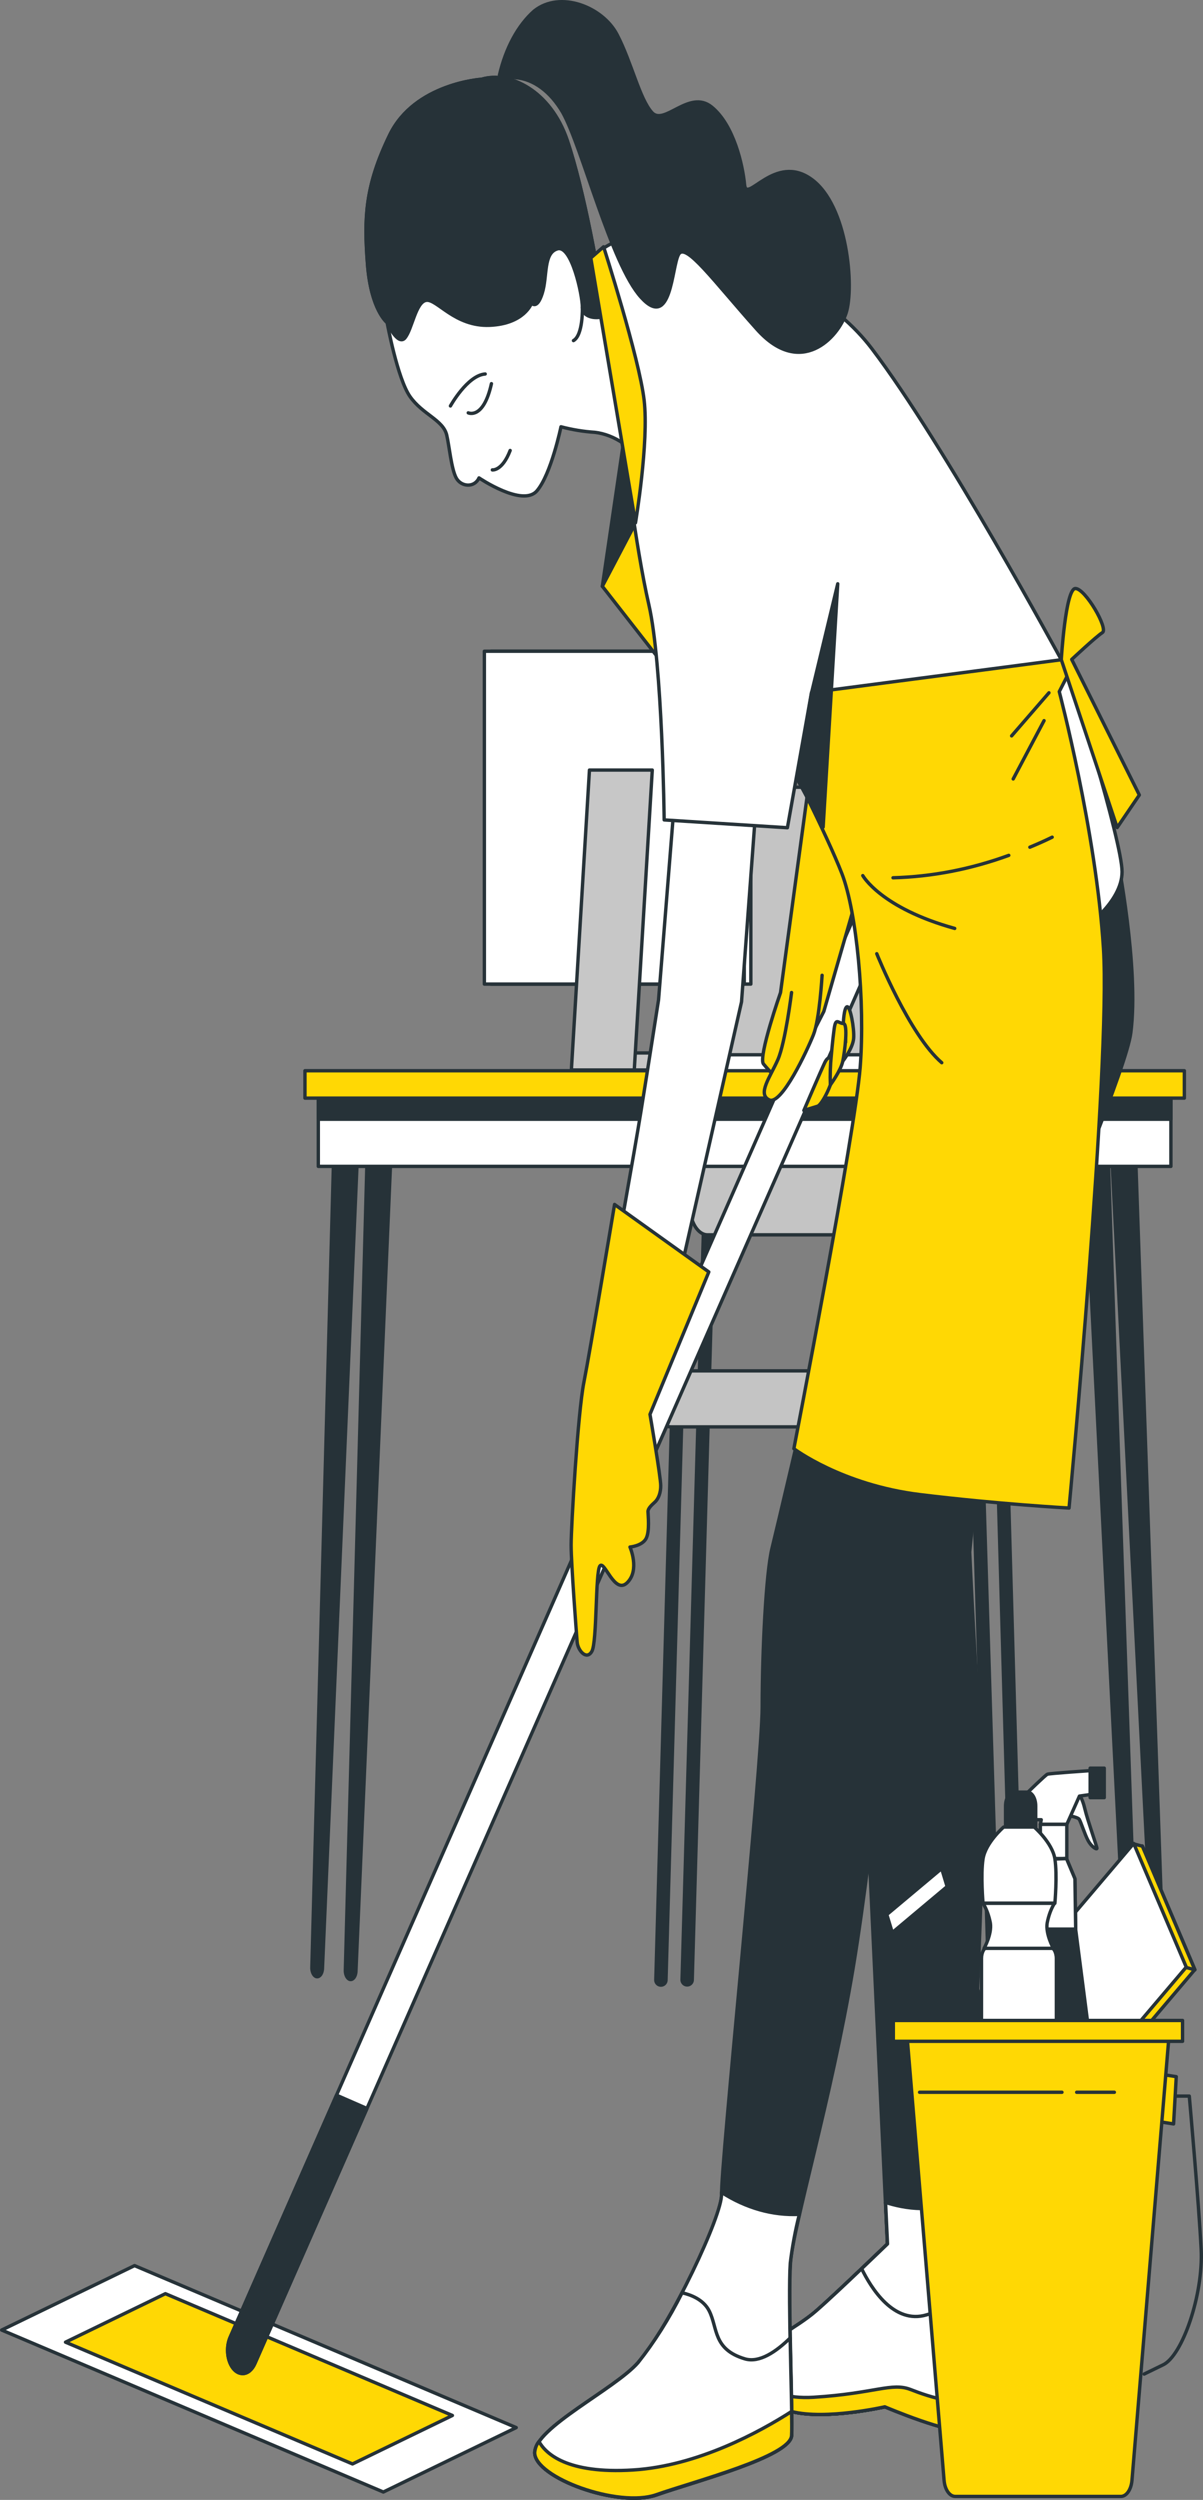 <?xml version="1.0" encoding="UTF-8"?>
<svg id="Layer_1" xmlns="http://www.w3.org/2000/svg" viewBox="0 0 355.34 738.37">
  <rect x="0" y="0" width="355.34" height="738.37" fill="#808080" stroke="none"/>
  <defs>
    <style>
      .cls-1, .cls-2, .cls-3, .cls-4, .cls-5, .cls-6, .cls-7, .cls-8, .cls-9, .cls-10, .cls-11 {
        stroke: #263238;
        stroke-linecap: round;
      }

      .cls-1, .cls-2, .cls-3, .cls-5, .cls-6, .cls-7, .cls-8, .cls-9, .cls-10, .cls-11 {
        stroke-linejoin: round;
      }

      .cls-1, .cls-2, .cls-5 {
        fill: #fff;
      }

      .cls-1, .cls-9 {
        stroke-width: 1px;
      }

      .cls-2 {
        stroke-width: 1px;
      }

      .cls-3 {
        fill: #c7c7c7;
      }

      .cls-4 {
        stroke-miterlimit: 10;
        stroke-width: 4px;
      }

      .cls-4, .cls-6 {
        fill: none;
      }

      .cls-7, .cls-8, .cls-9 {
        fill: #ffd804;
      }

      .cls-8 {
        stroke-width: 1px;
      }

      .cls-10 {
        fill: #263238;
      }

      .cls-11 {
        fill: #c4c4c4;
      }
    </style>
  </defs>
  <g id="freepik--table-2--inject-62">
    <line class="cls-4" x1="195.22" y1="584.82" x2="200.11" y2="411.2"/>
    <line class="cls-4" x1="202.97" y1="584.76" x2="209.49" y2="356.2"/>
    <line class="cls-4" x1="293.51" y1="584.76" x2="286.57" y2="358.9"/>
    <line class="cls-4" x1="300.44" y1="584.82" x2="295.54" y2="411.2"/>
    <path class="cls-11" d="M208.99,232.52h76.87c2.9,0,5.25,3.92,5.25,8.75v114.7c0,4.83-2.35,8.75-5.25,8.75h-76.87c-2.9,0-5.25-3.92-5.25-8.75v-114.7c0-4.83,2.35-8.75,5.25-8.75Z"/>
    <path class="cls-11" d="M300.87,421.44h-102.76c-2.74-.01-4.96-3.72-4.96-8.28h0c0-4.56,2.22-8.25,4.96-8.26h102.76c2.74,0,4.97,3.7,4.97,8.26h0c0,4.57-2.23,8.28-4.97,8.28h0Z"/>
    <rect class="cls-5" x="208.53" y="311.54" width="70.88" height="5.23"/>
    <rect class="cls-5" x="145.01" y="192.35" width="76.77" height="98.31"/>
    <rect class="cls-5" x="143.07" y="192.35" width="76.77" height="98.31"/>
    <polygon class="cls-3" points="198.35 311 179.3 311 173.97 316.03 198.35 316.03 198.35 311"/>
    <polygon class="cls-3" points="187.35 316.03 168.77 316.03 174.11 227.44 192.67 227.44 187.35 316.03"/>
    <path class="cls-10" d="M328.18,336.99l12.47,246.9c.12,1.47.93,2.5,1.81,2.3.05-.01.09-.02.14-.04.76-.34,1.26-1.55,1.17-2.86l-8.49-246.29h-7.1Z"/>
    <path class="cls-10" d="M320.05,336.99l12.51,247.71c.13,1.48.95,2.5,1.84,2.29.04,0,.07-.02.11-.03.76-.34,1.26-1.55,1.17-2.86l-8.51-247.11h-7.11Z"/>
    <path class="cls-10" d="M108.56,336.99l-6.54,244.72c-.09,1.31.41,2.52,1.17,2.88h0c.84.36,1.69-.49,1.9-1.88.02-.1.03-.21.04-.32l10.51-245.4h-7.08Z"/>
    <path class="cls-10" d="M98.68,336.99l-6.55,243.9c-.09,1.31.41,2.52,1.17,2.88.84.35,1.69-.49,1.9-1.88.02-.11.03-.22.04-.33l10.51-244.56h-7.06Z"/>
    <rect class="cls-5" x="94.02" y="323.31" width="251.84" height="21.19"/>
    <rect class="cls-10" x="94.02" y="323.31" width="251.84" height="7.27"/>
    <rect class="cls-7" x="90.08" y="316.25" width="259.75" height="8.09"/>
  </g>
  <g id="freepik--character-2--inject-62">
    <polygon class="cls-10" points="177.92 173.17 184.12 130.99 187.71 154.49 177.92 173.17"/>
    <polygon class="cls-7" points="187.71 154.49 177.92 173.17 198.24 199.2 187.71 154.49"/>
    <path class="cls-5" d="M142.25,23.41s-19.74,1.24-27.11,16.42c-7.38,15.18-7.62,24.64-6.59,38.19s5.8,17.24,5.8,17.24c0,0,3.02,16.49,6.74,21.83s9.82,6.92,10.87,11.44c.74,3.15,1.35,9.95,2.79,12.62s5.39,3.01,6.74,0c0,0,12.89,8.75,17.1,3.83s7.11-18.93,7.11-18.93c3.31.87,6.65,1.42,10,1.64,2.91.34,5.76,1.45,8.43,3.28,0,0-3.68-23.8-5.26-36.13-1.58-12.32-6.32-38.61-11.33-53.39s-17.1-20.5-25.28-18.04Z"/>
    <path class="cls-10" d="M119.62,99.78c2.1-2.46,3.15-10.68,6.32-11.08s8.43,7.8,18.69,7.38,12.38-6.56,12.38-6.56c0,0,1.58,2.1,3.15-2.88,1.58-4.98.27-11.9,4.48-13.14s7.38,13.56,7.38,17.24c0,2.78,3.68,3.7,6.65,2.61-1.75-12.83-6.31-37.64-11.12-51.88-5-14.72-17.11-20.52-25.28-18.06,0,0-19.74,1.24-27.11,16.42-7.38,15.18-7.63,24.64-6.61,38.19s5.8,17.24,5.8,17.24c0,0,3.18,7.07,5.29,4.52Z"/>
    <path class="cls-6" d="M133.05,119.9s5-9.04,10.27-9.44"/>
    <path class="cls-6" d="M138.31,121.94s4.48,2.1,6.85-8.62"/>
    <path class="cls-6" d="M145.43,138.79s2.89.42,5.26-5.74"/>
    <path class="cls-5" d="M172.02,90.74s.26,8.22-2.63,9.86"/>
    <polygon class="cls-5" points="113.23 736.04 .5 688.2 39.74 669.17 152.48 717.01 113.23 736.04"/>
    <polygon class="cls-7" points="104.12 727.75 19.35 691.78 48.85 677.46 133.63 713.43 104.12 727.75"/>
    <path class="cls-5" d="M71.65,701.05c-2.43.01-4.42-3.06-4.42-6.85,0-1.41.27-2.78.78-3.93l190.59-433.78c1.37-3.15,4.12-3.98,6.14-1.85,2.02,2.13,2.55,6.42,1.18,9.58-.01.02-.02.05-.03.07l-190.59,433.78c-.82,1.88-2.19,3-3.65,2.99Z"/>
    <path class="cls-10" d="M68.01,690.26c-1.39,3.12-.88,7.41,1.12,9.57.74.8,1.62,1.23,2.52,1.22,1.46.02,2.83-1.1,3.65-2.99l33.09-75.3-8.99-3.93-31.39,71.43Z"/>
    <path class="cls-7" d="M248.94,313.44s2.99-3.83,3.21-6.77c.22-2.94-1-9.53-1.94-9.32s-1.12,4.94-1.12,4.94c.45,1.77.68,3.66.67,5.57"/>
    <path class="cls-7" d="M237.45,327.99s2.78-.9,4.04-1.26,4.8-7.07,4.83-10.93c.03-3.87-1.56-4.35-2.7-1.96s-6.18,14.15-6.18,14.15Z"/>
    <path class="cls-7" d="M245.27,320.42s3.1-4.21,3.67-6.98c.57-2.78,1.64-11.12.15-11.14s-2.21-1.96-2.7,1.6c-.49,3.55-.84,7.86-.84,7.86-.3,2.86-.39,5.77-.28,8.66Z"/>
    <path class="cls-5" d="M199.33,235.2l-4.81,60.12s-3.33,21.39-5.19,32.93-8.09,46.26-8.09,46.26l19.63,1.75,18.16-80.35,4.45-60.1-24.15-.61Z"/>
    <path class="cls-7" d="M181.53,355.75l27.84,19.93-17.38,42.06s3.17,18.46,3.17,21.03c.04,2.03-.64,3.94-1.78,4.94-.98.9-1.98,1.83-1.98,2.75s.59,5.87-.59,8.01-4.73,2.46-4.73,2.46c0,0,2.97,6.77-.8,10.51-3.76,3.74-6.74-6.77-8.09-4.92s-.8,22.48-2.37,25.23c-1.58,2.75-4.14-.29-4.34-2.75s-1.78-23.13-1.78-28.64,1.98-39.11,3.76-48.03,9.07-52.59,9.07-52.59Z"/>
    <path class="cls-10" d="M254.49,498.61l7.62,164.14s-15.24,14.72-21.05,19.81c-5.81,5.09-15.96,9.63-17.06,13.58s-.31,13.54,9.83,16.11,27.56-1.39,27.56-1.39c0,0,19.95,8.41,23.95,6.79s4.72-12.45,5.08-19.24-4.72-46.98-4.72-46.98c0,0,6.18-114.33,4.35-133.59-1.82-19.26-3.63-59.42-3.63-59.42l2.53-25.46-38.1-2.84,3.63,68.49Z"/>
    <path class="cls-5" d="M285.7,651.44l.15-2.71c-8.98,5.51-19.13,3.45-24.27,1.77l.57,12.26s-15.24,14.72-21.05,19.81c-5.81,5.09-15.96,9.63-17.06,13.58s-.31,13.54,9.83,16.11,27.56-1.39,27.56-1.39c0,0,19.95,8.41,23.95,6.79s4.72-12.45,5.08-19.24c.36-6.79-4.76-46.98-4.76-46.98Z"/>
    <path class="cls-5" d="M285.7,651.44l.15-2.71c-8.98,5.51-19.13,3.45-24.27,1.77l.57,12.26s-15.24,14.72-21.05,19.81c-5.81,5.09-15.96,9.63-17.06,13.58s-.31,13.54,9.83,16.11,27.56-1.39,27.56-1.39c0,0,19.95,8.41,23.95,6.79s4.72-12.45,5.08-19.24c.36-6.79-4.76-46.98-4.76-46.98Z"/>
    <path class="cls-5" d="M285.7,651.44l.15-2.71c-8.98,5.51-19.13,3.45-24.27,1.77l.57,12.26s-15.24,14.72-21.05,19.81c-5.81,5.09-15.96,9.63-17.06,13.58s-.31,13.54,9.83,16.11,27.56-1.39,27.56-1.39c0,0,19.95,8.41,23.95,6.79s4.72-12.45,5.08-19.24c.36-6.79-4.76-46.98-4.76-46.98Z"/>
    <path class="cls-5" d="M254.5,670.07c-4.69,4.48-10.38,9.84-13.48,12.51-5.8,5.11-15.96,9.63-17.06,13.58s-.31,13.54,9.83,16.11,27.56-1.39,27.56-1.39c0,0,19.95,8.41,23.95,6.79s4.72-12.45,5.08-19.24c.15-2.88-.67-11.73-1.67-21.03-4.9,2.66-9.92,4.77-15.02,6.31-9.69,2.92-16.4-7.93-19.19-13.65Z"/>
    <path class="cls-7" d="M285.34,717.66c2.37-1.01,3.59-5.21,4.26-9.88-5.2,3.45-14.95.21-20.59-2-5.64-2.21-10.53,1.14-28.68,2.27-8.09.5-13.01-1.7-15.98-4.31,1.16,3.57,3.9,7.11,9.44,8.52,10.14,2.59,27.56-1.39,27.56-1.39,0,0,20,8.5,23.99,6.79Z"/>
    <path class="cls-10" d="M329.98,252.97s6.54,32.82,4.04,52.09-69.32,168.66-69.32,168.66c0,0-6.18,68.49-12.7,107.54-6.53,39.05-17.78,76.41-18.51,87.16-.73,10.75.73,44.73.36,50.95s-28.68,13.58-39.92,17.54c-11.24,3.95-35.93-5.09-35.93-12.45s23.62-18.78,30.48-26.6c9.73-11.08,25.09-43.97,24.69-49.81-.47-6.58,11.97-127.34,11.97-143.77s1.09-39.62,2.9-46.98c1.81-7.36,9.07-38.48,9.07-38.48,0,0,41.8-120.57,42.47-152.26s6.16-29.44,11.61-31.69,32.25,3.95,38.78,18.1Z"/>
    <path class="cls-5" d="M315.82,198.63s15.61,49.81,15.61,58.88-11.62,16.99-11.62,16.99l-15.96-73.6,11.97-2.27Z"/>
    <path class="cls-5" d="M236.11,654.03c-7.87.38-15.71-1.83-23-6.5,0,.17,0,.34,0,.5.4,5.85-14.95,38.73-24.69,49.81-6.86,7.82-30.48,19.24-30.48,26.6s24.69,16.42,35.93,12.45,39.56-11.31,39.92-17.54c.36-6.22-1.09-40.18-.36-50.95.6-4.92,1.5-9.73,2.68-14.38Z"/>
    <path class="cls-5" d="M233.81,719.36c.22-3.6-.19-16.51-.42-28.81-4.14,4.06-9.09,7.44-13.37,6.16-9.44-2.82-7.98-9.04-10.53-14.15-1.74-3.49-5.72-4.86-8.02-5.36-3.82,7.64-8.19,14.57-13.02,20.65-6.86,7.82-30.48,19.24-30.48,26.6s24.69,16.42,35.93,12.45c11.24-3.97,39.56-11.31,39.92-17.54Z"/>
    <path class="cls-7" d="M233.81,719.36c.08-1.3.07-3.83,0-7.11-9.24,5.93-27.68,16.11-46.84,17.28-19.52,1.22-25.79-4.84-27.77-8.41-.68.78-1.14,1.95-1.27,3.26,0,7.36,24.69,16.42,35.93,12.45,11.24-3.97,39.59-11.25,39.95-17.47Z"/>
    <path class="cls-7" d="M238.53,234.29l-7.98,58.88s-6.54,18.69-5.08,21.03c2.07,2.51,4.28,4.72,6.61,6.62l11.26-22.08,11.53-39.95-16.33-24.5Z"/>
    <path class="cls-7" d="M233.81,293.15s-1.82,14.72-4.04,19.81c-2.22,5.09-6.18,10.2-2.55,11.9s11.26-14.72,13.06-19.26c1.81-4.54,2.55-17.54,2.55-17.54"/>
    <path class="cls-7" d="M231.62,221.85s12.71,24.9,17.07,36.21c4.35,11.31,6.89,37.85,5.39,57.17-1.5,19.32-19.59,112.65-19.59,112.65,0,0,14.16,10.75,37.37,13.58s43.91,3.95,43.91,3.95c0,0,12.34-130.75,10.17-165.28-2.17-34.53-13.06-75.85-13.06-75.85l2.9-5.66-2.31-3.78-74.16,6.16-7.7,20.84Z"/>
    <path class="cls-6" d="M304.2,250.23c2.16-.9,4.37-1.87,6.59-2.96"/>
    <path class="cls-6" d="M263.78,259.26c11.52-.31,22.98-2.53,34.19-6.62"/>
    <path class="cls-6" d="M254.85,258.62s5.3,9.55,27.15,15.6"/>
    <line class="cls-6" x1="309.84" y1="204.62" x2="298.81" y2="217.35"/>
    <line class="cls-6" x1="308.39" y1="212.85" x2="299.28" y2="230.07"/>
    <path class="cls-6" d="M258.98,281.69s9.59,23.95,19.19,32.19"/>
    <path class="cls-7" d="M313.48,194.85s1.25-21.03,4.17-21.03,9.8,11.88,7.98,13.02-9.07,7.93-9.07,7.93l19.97,40.04-6.54,9.61-16.5-49.56Z"/>
    <path class="cls-5" d="M184.12,130.99s3.51,30.09,7.54,47.63c4.03,17.54,4.52,63.55,4.52,63.55l36.4,2.31,7.12-39.95,73.78-9.67s-34.46-63.57-55.97-91.89c-21.51-28.32-68.18-33.52-73.37-32.36-3.42.92-6.69,2.89-9.63,5.78l9.61,54.61Z"/>
    <polygon class="cls-10" points="239.73 204.58 247.45 172.43 243.14 244.28 235.47 230.07 239.73 204.58"/>
    <path class="cls-10" d="M147.53,22.19c1.86-8.01,5.5-14.73,10.26-18.93,7.64-6.16,20.22-1.22,24.48,6.98,4.26,8.2,6.59,18.93,10.27,23s11.06-6.98,17.64-1.64,9.22,17.24,9.75,22.98c.53,5.74,8.95-9.44,19.74-1.64,10.79,7.8,12.63,32.03,10.27,39.43-2.36,7.4-13.48,19.28-26.33,4.92-12.85-14.36-21.06-25.86-23.16-22.18s-2.1,22.58-11.06,12.74c-8.95-9.84-17.38-44.35-23.18-54.67-3.6-6.16-8.62-9.85-13.95-10.26l-4.73-.74Z"/>
    <path class="cls-7" d="M178.29,72.89s10.52,32.85,11.97,45.29c1.46,12.45-2.55,36.23-2.55,36.23l-13.2-78.22,3.78-3.3Z"/>
  </g>
  <g id="freepik--Bucket--inject-62">
    <path class="cls-10" d="M303.03,627.77c-2.03-4.24-3.5-4.67-3.5-4.67l-7.56-24.96-.82-2.7-6.56-21.68s.68-2.27-.15-7.52c-.83-5.25-4.34-9.21-4.34-9.21l-8.71,5.74-7.95,8.24s-.18,7.08,1.87,11.31c2.04,4.24,3.5,4.67,3.5,4.67l6.56,21.68.82,2.7,7.61,24.88s-.68,2.27.15,7.52c.05.32.11.64.18.95,2.59,11.51,13.11,7.47,17.96-1.21,2.41-4.3,3.41-9.72,1.37-14.99-.18-.21-.29-.49-.42-.76Z"/>
    <polygon class="cls-2" points="261.94 565.48 278.15 551.89 279.76 557.22 263.56 570.81 261.94 565.48"/>
    <polygon class="cls-9" points="309.94 577.58 337.42 545.21 352.94 581.73 325.46 614.1 309.94 577.58"/>
    <polygon class="cls-7" points="334.88 544.6 337.43 545.3 352.94 581.81 350.39 581.11 334.88 544.6"/>
    <polygon class="cls-1" points="307.39 576.86 334.87 544.48 350.39 581 322.91 613.37 307.39 576.86"/>
    <path class="cls-5" d="M314.79,536.09s3.5.54,3.98,1.24,1.67,4.57,2.66,6.36,2.58,2.76,2.58,2.22-2.74-8.17-3.57-11.66-1.75-4.28-2.16-4.28-3.49,6.12-3.49,6.12Z"/>
    <path class="cls-5" d="M322.23,522.96s-12.25.82-12.85,1.07-5.84,5.39-5.84,5.39l1.28,8.05h2.74l-.26,1.38h7.81l3.73-8.36,3.71-.54-.34-6.98Z"/>
    <rect class="cls-10" x="322.01" y="522.24" width="4.16" height="8.71"/>
    <rect class="cls-5" x="307.3" y="538.85" width="7.81" height="10.09"/>
    <polygon class="cls-10" points="317.74 569.97 317.51 554.9 315.02 548.96 311.28 549.09 307.55 548.96 305.06 554.9 304.84 569.97 300.98 599.71 311.28 599.71 321.58 599.71 317.74 569.97"/>
    <polygon class="cls-5" points="317.73 569.78 317.51 554.9 315.02 548.96 311.28 549.09 307.55 548.96 305.06 554.9 304.84 569.78 317.73 569.78"/>
    <path class="cls-10" d="M299.49,529.32h3.96c1.37,0,2.48,1.85,2.48,4.12v6.16h-8.91v-6.16c0-2.28,1.11-4.12,2.48-4.12Z"/>
    <path class="cls-5" d="M311.59,549.03c-.76-4.76-6.1-9.39-6.1-9.39h-9.04s-5.34,4.63-6.08,9.39,0,13.12,0,13.12h21.22s.75-8.34,0-13.12Z"/>
    <path class="cls-5" d="M291.97,574.99h17.98c1.15,0,2.08,1.55,2.08,3.46h0v31.73h-22.12v-31.75c0-1.89.92-3.42,2.06-3.44Z"/>
    <path class="cls-5" d="M311.47,562.16h-21.1c1,1.62,1.74,3.62,2.16,5.83.51,3.29-1.85,7.47-1.85,7.47h20.46s-2.34-4.18-1.83-7.47c.42-2.21,1.16-4.22,2.16-5.83Z"/>
    <path class="cls-6" d="M344.05,619.1h7.24s2.81,31.53,3.5,45.16c.69,13.63-5.61,31.53-11.21,34.2l-5.62,2.74"/>
    <polygon class="cls-8" points="342.54 612.59 347.44 613.36 346.65 627.32 341.75 626.55 342.54 612.59"/>
    <path class="cls-7" d="M331.03,737.34h-48.88c-1.66,0-3.07-2.03-3.29-4.76l-11.32-135.81h78.14l-11.32,135.81c-.23,2.76-1.66,4.81-3.34,4.76Z"/>
    <rect class="cls-7" x="263.87" y="596.76" width="85.43" height="6.16"/>
    <line class="cls-6" x1="318.03" y1="617.97" x2="329.16" y2="617.97"/>
    <line class="cls-6" x1="271.62" y1="617.97" x2="313.68" y2="617.97"/>
  </g>
</svg>